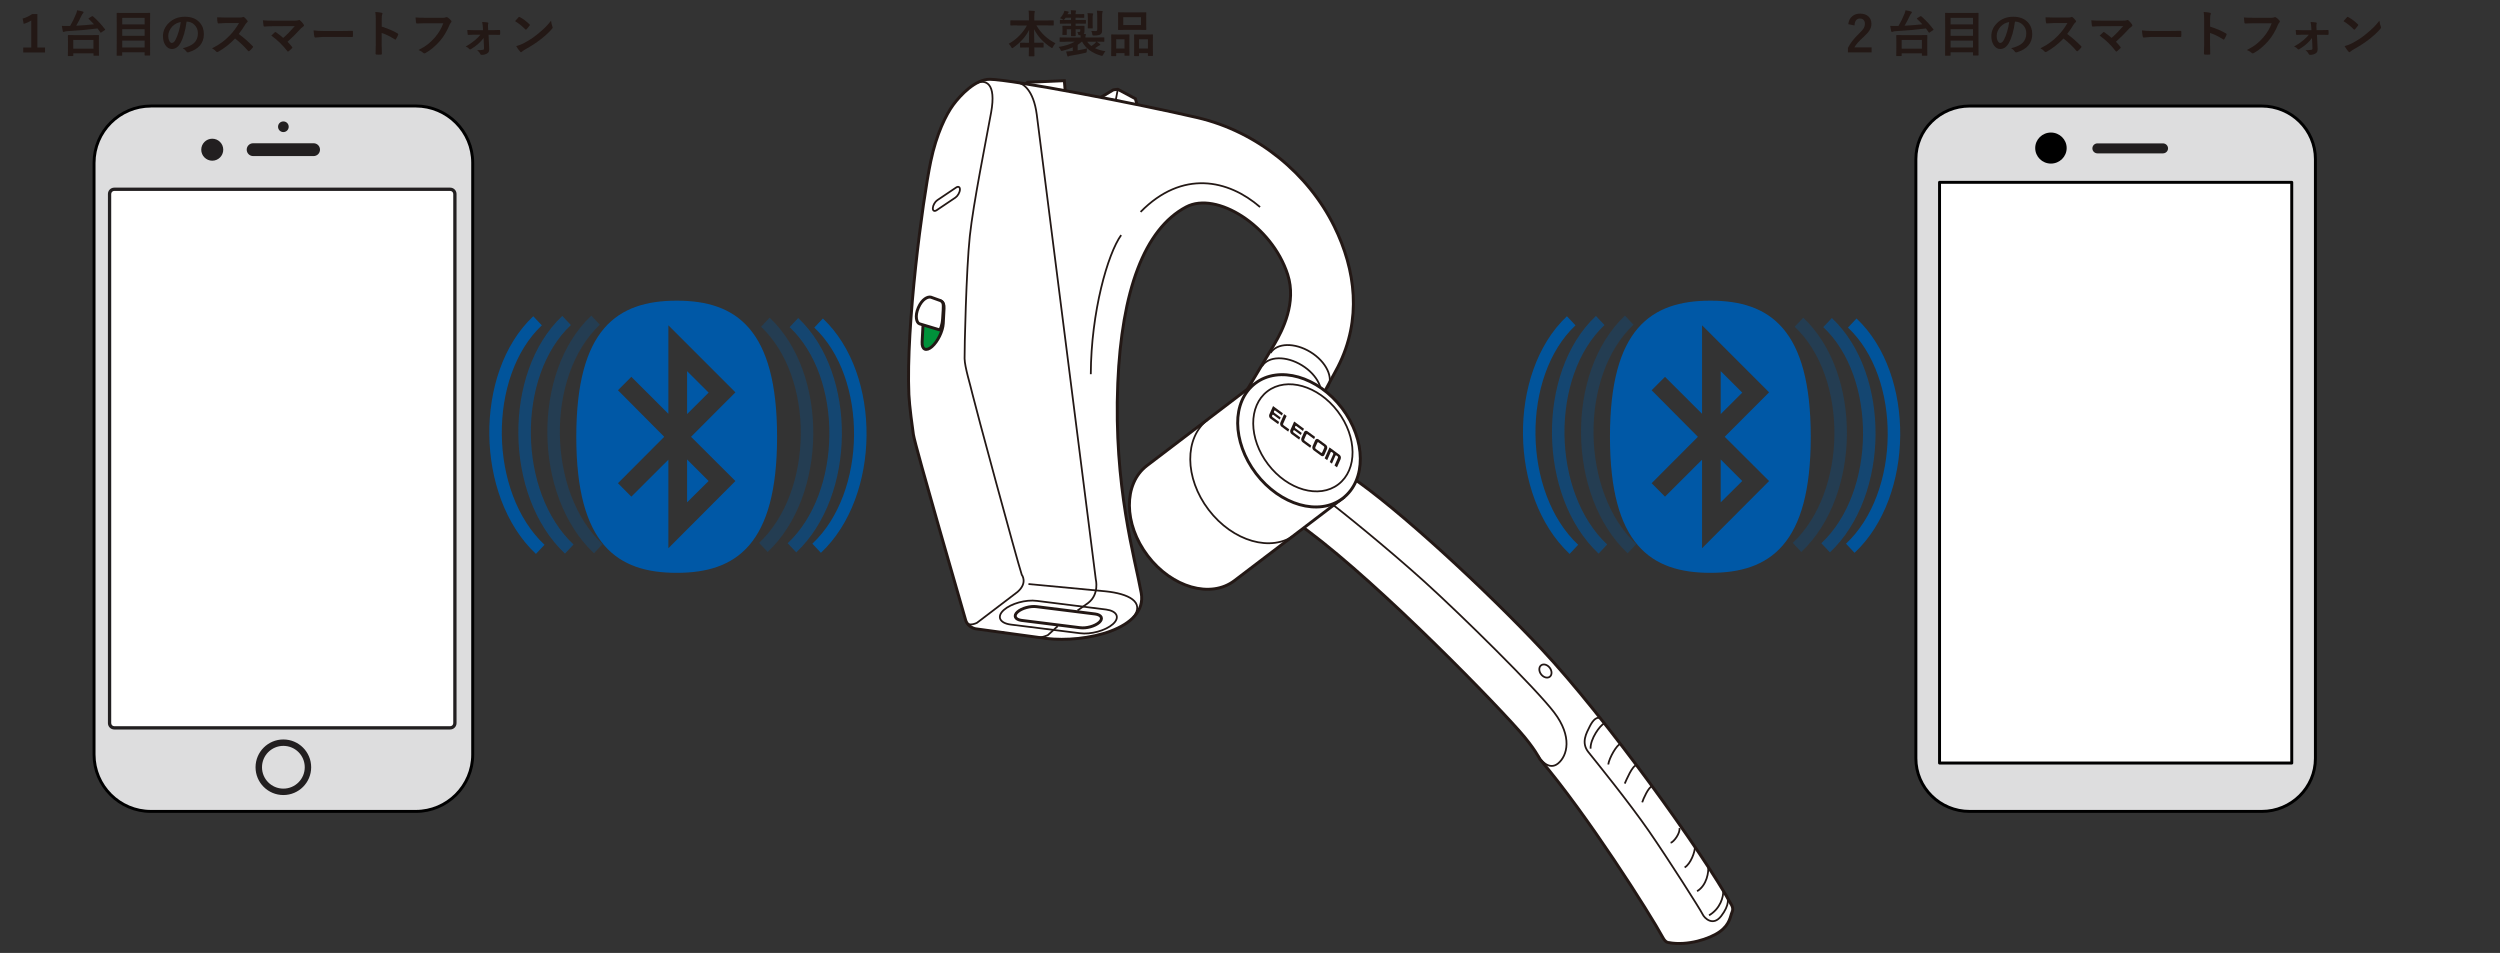<?xml version="1.0" encoding="UTF-8"?>
<svg xmlns="http://www.w3.org/2000/svg" version="1.1" viewBox="0 0 600 228.7">
  <rect x="0" y="0" width="600" height="228.7" fill="#333333" stroke="none"/>
  <!-- Generator: Adobe Illustrator 28.6.0, SVG Export Plug-In . SVG Version: 1.2.0 Build 709)  -->
  <g>
    <g id="_レイヤー_1" data-name="レイヤー_1">
      <g>
        <path d="M36.22,25.45c-7.52,0-13.65,6.12-13.65,13.64v142.01c0,7.52,6.12,13.64,13.65,13.64h63.58c7.52,0,13.65-6.13,13.65-13.64V39.08c0-7.52-6.12-13.64-13.65-13.64h-63.58" fill="#ddddde" stroke="#000" stroke-width=".71"/>
        <path d="M68.01,177.47c-3.68,0-6.68,2.98-6.68,6.67s2.99,6.67,6.68,6.67,6.67-2.99,6.67-6.67-2.99-6.67-6.67-6.67M68.01,189.27c-2.84,0-5.13-2.3-5.13-5.13s2.29-5.13,5.13-5.13,5.13,2.29,5.13,5.13-2.3,5.13-5.13,5.13Z" fill="#221f20"/>
        <path d="M60.75,37.46c-.85,0-1.54-.69-1.54-1.54s.69-1.54,1.54-1.54h14.51c.85,0,1.54.68,1.54,1.54s-.69,1.54-1.54,1.54h-14.51" fill="#221f20"/>
        <path d="M53.58,35.93c0,1.46-1.19,2.64-2.64,2.64s-2.64-1.19-2.64-2.64,1.18-2.64,2.64-2.64,2.64,1.18,2.64,2.64" fill="#221f20"/>
        <path d="M69.29,30.42c0,.7-.57,1.28-1.28,1.28s-1.28-.57-1.28-1.28.57-1.28,1.28-1.28,1.28.57,1.28,1.28" fill="#221f20"/>
        <path d="M109.18,173.54c0,.62-.52,1.13-1.14,1.13H27.43c-.63,0-1.13-.51-1.13-1.13V46.56c0-.62.51-1.14,1.13-1.14h80.61c.63,0,1.14.52,1.14,1.14v126.99" fill="#fff"/>
        <path d="M108.04,175.08H27.43c-.85,0-1.53-.69-1.53-1.53V46.56c0-.85.68-1.53,1.53-1.53h80.61c.85,0,1.53.68,1.53,1.53v126.99c0,.84-.68,1.53-1.53,1.53M27.43,45.82c-.41,0-.74.33-.74.74v126.99c0,.4.33.74.74.74h80.61c.41,0,.74-.33.74-.74V46.56c0-.41-.33-.74-.74-.74" fill="#221f20"/>
      </g>
      <g>
        <g>
          <g>
            <polyline points="263.17 23.96 267.21 21.56 268.27 21.43 272.49 23.69 273.12 25.91" fill="#fff" stroke="#231815" stroke-miterlimit="10" stroke-width=".71"/>
            <line x1="268.27" y1="21.43" x2="267.68" y2="24.57" fill="none" stroke="#231815" stroke-miterlimit="10" stroke-width=".43"/>
          </g>
          <polyline points="245.58 20.81 246.6 19.75 255.44 19.36 255.78 23.34" fill="#fff" stroke="#231815" stroke-miterlimit="10" stroke-width=".71"/>
          <g>
            <path d="M323.89,114.19c11.32,7.54,32.87,27.48,46.12,41.63,15.41,16.45,38.78,49.04,45.43,61.16,0,0,.71.93.27,1.89s-.48,2.93-2.93,4.71-7.82,3.47-12.24,2.65c0,0-.75.07-1.39-1.11-3.22-5.95-18.3-29.67-29.58-42.91,0,0-1.26-2.64-4.93-6.78-8.46-9.53-37.62-39.2-54.02-50.37" fill="#fff" stroke="#231815" stroke-miterlimit="10" stroke-width=".71"/>
            <path d="M369.22,181.44c.36.78,2.51,3.61,4.73,1.78,2.21-1.83,3.49-6.41-.96-12.25-4.45-5.84-22.23-23.32-31.06-31.32-8.83-7.99-20.86-17.73-24.06-20.05" fill="none" stroke="#231815" stroke-miterlimit="10" stroke-width=".43"/>
            <path d="M384.39,172.76c-.95-1.2-2.1.06-2.86,1.6-.75,1.54-2.16,3.86-.29,6.18,1.87,2.33,9.77,12.08,14.52,18.95s12.44,18.99,12.86,19.92,2.49,3.01,4.47.44,1.97-4.53.87-5.45" fill="none" stroke="#231815" stroke-miterlimit="10" stroke-width=".43"/>
            <path d="M385.06,173.6c-1.02.39-3.44,3.77-3.32,6.08" fill="none" stroke="#231815" stroke-miterlimit="10" stroke-width=".43"/>
            <path d="M388.91,178.56c-.79.03-2.71,3.32-2.93,4.92" fill="none" stroke="#231815" stroke-miterlimit="10" stroke-width=".43"/>
            <path d="M392.79,183.68c-.98-.12-2.53,3.66-2.85,4.38" fill="none" stroke="#231815" stroke-miterlimit="10" stroke-width=".43"/>
            <path d="M396.52,188.72c-.84.06-2.18,3.1-2.39,3.84" fill="none" stroke="#231815" stroke-miterlimit="10" stroke-width=".43"/>
            <path d="M403.07,198.74c.22,1.18-1.32,3.32-2.12,3.54" fill="none" stroke="#231815" stroke-miterlimit="10" stroke-width=".43"/>
            <path d="M406.77,203.24c.08,1.09-.99,4.11-2.46,4.95" fill="none" stroke="#231815" stroke-miterlimit="10" stroke-width=".43"/>
            <path d="M409.95,208.02c.18,1.12-.27,4.45-2.65,5.87" fill="none" stroke="#231815" stroke-miterlimit="10" stroke-width=".43"/>
            <path d="M413.57,213.75c.1,1.44-.67,4.33-3.4,5.93" fill="none" stroke="#231815" stroke-miterlimit="10" stroke-width=".43"/>
            <ellipse cx="370.89" cy="161.02" rx="1.3" ry="1.72" transform="translate(-21.74 257.58) rotate(-37.28)" fill="none" stroke="#231815" stroke-miterlimit="10" stroke-width=".43"/>
          </g>
          <path d="M316.72,96.19l4.38-8.14c5.79-11.34,4.28-23.28-.89-33.75-6.21-12.58-18.33-22.68-32.83-26.07-14.5-3.38-44.56-9.15-49.82-9.2-3.47-.03-7.08,3.82-8.78,6.12-1.7,2.31-4.02,6.92-5.41,13.6-1.95,9.32-5.96,39.49-5.24,55.97.12,2.69.86,8.05,1.08,9.56.39,2.73,12.04,42.72,12.53,44.5s2.39,2.13,2.39,2.13l16.86,2.31c9.53,1.16,24.46-2.23,22.91-10.89-1.45-8.14-6.67-25.57-5.63-50.41.93-22,6.33-36.92,16.4-42.25,7.26-3.85,20.58,4.47,24.37,16.21,2.19,6.79-1.28,13.48-3.12,16.61l-12.01,20.1" fill="#fff" stroke="#231815" stroke-miterlimit="10" stroke-width=".71"/>
          <path d="M234.47,19.89c2.05-.76,4.69-.05,3.4,7.09s-4.25,21.7-5.11,29.66c-.86,7.96-1.3,27.34-1.26,29.42s1.42,6.42,1.9,8.56c.47,2.14,10.66,39.77,11.82,43.31,0,0,1.51,1.92-1,4.12l-9.77,7.44s-2.16,1.06-2.59-.37" fill="none" stroke="#231815" stroke-miterlimit="10" stroke-width=".43"/>
          <path d="M246.83,140.17l18.55,1.75c5.33.56,9.57,2.47,6.55,6.33" fill="none" stroke="#231815" stroke-miterlimit="10" stroke-width=".43"/>
          <path d="M262.86,147.36l-14.07-1.76c-1.52-.21-3.59.37-4.59,1.27h0c-1.01.9-.58,1.81.94,2.02l14.07,1.76c1.52.21,3.59-.37,4.59-1.27h0c1.01-.9.58-1.81-.94-2.02Z" fill="none" stroke="#231815" stroke-miterlimit="10" stroke-width=".71"/>
          <path d="M265.48,146.29l-16.63-2.08c-2.63-.36-6.2.63-7.94,2.19h0c-1.74,1.56-1.01,3.13,1.62,3.49l16.63,2.08c2.63.36,6.2-.63,7.94-2.19h0c1.74-1.56,1.01-3.13-1.62-3.49Z" fill="none" stroke="#231815" stroke-miterlimit="10" stroke-width=".43"/>
          <path d="M224.96,48.04l4.5-3.03c.55-.37.97-.13.92.53h0c-.04.66-.53,1.51-1.08,1.88l-4.5,3.03c-.55.37-.97.13-.92-.53h0c.04-.66.53-1.51,1.08-1.88Z" fill="none" stroke="#231815" stroke-miterlimit="10" stroke-width=".43"/>
          <path d="M224.21,72.92h0c1.4-1.22,2.46-.72,2.36,1.12l-.19,3.59c-.1,1.84-1.32,4.34-2.71,5.56h0c-1.4,1.22-2.46.72-2.36-1.12l.19-3.59c.1-1.84,1.32-4.34,2.71-5.56Z" fill="#00913a" stroke="#231815" stroke-miterlimit="10" stroke-width=".71"/>
          <path d="M302.41,49.69c-7.58-6.57-18.65-9.04-28.67,1.17" fill="none" stroke="#231815" stroke-miterlimit="10" stroke-width=".43"/>
          <path d="M269.08,56.42c-3.21,4.45-7.22,18.41-7.29,33.39" fill="none" stroke="#231815" stroke-miterlimit="10" stroke-width=".43"/>
          <path d="M244.21,19.8c1.33.21,3.83,1.79,4.61,7.67l14.17,111.57s.91,3.57-1.83,5.67l-2.56,1.81" fill="none" stroke="#231815" stroke-miterlimit="10" stroke-width=".43"/>
          <path d="M253.86,150.26l-2.36,2.16s-1.33.67-2.55.51" fill="none" stroke="#231815" stroke-miterlimit="10" stroke-width=".43"/>
          <path d="M304.95,84.71c1.49-2.44,5.77-2.54,9.55-.23,3.78,2.31,5.64,6.16,4.14,8.6" fill="none" stroke="#231815" stroke-miterlimit="10" stroke-width=".43"/>
          <path d="M302.89,87.89c1.49-2.44,5.77-2.54,9.55-.23,3.78,2.31,5.64,6.16,4.14,8.6" fill="none" stroke="#231815" stroke-miterlimit="10" stroke-width=".43"/>
          <g>
            <g>
              <path d="M322.66,119.26l-26.39,20.09c-5.69,4.34-15.01,1.67-20.81-5.95-5.8-7.62-5.89-17.31-.19-21.65l25.74-19.6" fill="#fff" stroke="#231815" stroke-miterlimit="10" stroke-width=".71"/>
              <ellipse cx="311.75" cy="105.77" rx="12.96" ry="17.34" transform="translate(-.36 210.47) rotate(-37.28)" fill="#fff" stroke="#231815" stroke-miterlimit="10" stroke-width=".71"/>
              <ellipse cx="312.69" cy="105.05" rx="10.5" ry="14.04" transform="translate(.26 210.89) rotate(-37.28)" fill="none" stroke="#231815" stroke-miterlimit="10" stroke-width=".43"/>
            </g>
            <path d="M310.88,128.3c-5.69,4.34-15.01,1.67-20.81-5.95-5.8-7.62-5.89-17.31-.19-21.65" fill="none" stroke="#231815" stroke-miterlimit="10" stroke-width=".43"/>
            <g>
              <g>
                <path d="M318.52,107.21c-.05-.18-.15-.34-.29-.45l-1.8-1.32c-.14-.1-.3-.14-.45-.1-.15.04-.27.15-.34.31l-.63,1.44c-.07.16-.08.35-.03.53.05.18.15.34.29.45l1.8,1.32c.14.1.3.14.45.1s.27-.15.34-.31l.63-1.44c.07-.16.08-.35.03-.53ZM317.32,108.58c-.03.06-.07.1-.12.11-.05.01-.11,0-.16-.04l-1.27-.93c-.05-.04-.09-.09-.11-.16-.02-.07-.01-.13.01-.19l.5-1.12c.03-.06.07-.1.12-.11.05-.01.11,0,.16.04l1.27.93c.05.04.09.09.11.16.02.07.01.13-.01.19l-.5,1.12Z" fill="#231815"/>
                <path d="M321.76,110.14c.07-.16.08-.35.03-.53-.05-.18-.15-.34-.29-.45l-2.42-1.78-1.16,2.62.6.44.83-1.87c.03-.06.07-.1.12-.11.05-.01.11,0,.16.04l.24.17c.05.04.09.09.11.16.02.07.01.13-.01.19l-.83,1.87.52.38.83-1.87c.03-.06.07-.1.12-.11.05-.01.11,0,.16.04l.24.17c.05.04.09.09.11.16.02.07.01.13-.01.19l-.83,1.87.6.44.9-2.03Z" fill="#231815"/>
                <path d="M312.98,103.7c.07-.16.19-.27.34-.31.15-.04.31,0,.45.1l1.85,1.35-.24.54-1.58-1.16c-.05-.04-.11-.05-.16-.03-.05.01-.1.05-.12.11l-.5,1.12c-.03.06-.03.13-.01.19.02.07.06.12.11.16l1.58,1.16-.24.54-1.85-1.35c-.14-.1-.24-.26-.29-.45-.05-.18-.04-.37.03-.53l.63-1.44Z" fill="#231815"/>
                <path d="M309.17,103.59l-1.62-1.19c-.14-.1-.24-.26-.29-.45-.05-.18-.04-.37.03-.53l.9-2.03.6.44-.83,1.87c-.03.06-.03.13-.01.19.02.07.06.12.11.16l1.35.99-.24.54Z" fill="#231815"/>
                <path d="M305.52,97.44l2.37,1.74-.24.54-1.58-1.16c-.05-.04-.11-.05-.16-.04-.05.01-.1.05-.12.11l-.04.1c-.02.06-.03.12-.01.19.02.07.06.12.11.16l1.51,1.11-.22.5-1.51-1.11c-.05-.04-.11-.05-.16-.04-.05.01-.1.05-.12.11l-.04.1c-.03.06-.03.13-.01.19.02.07.06.12.11.16l1.58,1.16-.24.54-1.85-1.35c-.14-.1-.24-.26-.29-.45-.05-.18-.04-.37.03-.53l.9-2.03Z" fill="#231815"/>
                <path d="M310.58,101.15l2.37,1.74-.24.54-1.58-1.16c-.05-.04-.11-.05-.16-.04-.05.01-.1.05-.12.11l-.04.1c-.02.06-.03.13-.01.19.02.07.06.12.11.16l1.51,1.11-.22.5-1.51-1.11c-.05-.04-.11-.05-.16-.04-.05.01-.1.05-.12.11l-.04.1c-.03.06-.03.13-.01.19.02.07.06.12.11.16l1.58,1.16-.24.54-1.85-1.35c-.14-.1-.24-.26-.29-.44s-.04-.37.03-.53l.9-2.03Z" fill="#231815"/>
              </g>
              <path d="M313.2,104.81" fill="#231815"/>
            </g>
          </g>
        </g>
        <path d="M220.67,77.71l4.9,1.48s.58-1.02.67-2.78c.06-1.07.25-3,.09-3.54-.2-.69-.81-.79-.81-.79l-2.11-.76c-.73-.18-2.09.42-3,2.5-.91,2.07-.41,3.68.26,3.88Z" fill="#fff" stroke="#231815" stroke-linecap="round" stroke-linejoin="round" stroke-width=".71"/>
      </g>
    </g>
    <g id="_レイヤー_2" data-name="レイヤー_2">
      <g>
        <path d="M555.7,182.01c0,7.03-5.77,12.73-12.9,12.73h-70.09c-7.12,0-12.9-5.7-12.9-12.73V38.18c0-7.03,5.78-12.73,12.9-12.73h70.09c7.13,0,12.9,5.7,12.9,12.73v143.83Z" fill="#ddddde" stroke="#000" stroke-linejoin="round" stroke-width=".71"/>
        <path d="M520.33,35.61c0,.66-.55,1.2-1.22,1.2h-15.72c-.67,0-1.22-.54-1.22-1.2h0c0-.67.55-1.2,1.22-1.2h15.72c.67,0,1.22.54,1.22,1.2h0Z" fill="#211e1f"/>
        <rect x="465.49" y="43.76" width="84.53" height="139.37" fill="#fff" stroke="#000" stroke-linejoin="round" stroke-width=".71"/>
        <path d="M496,35.53c0,2.06-1.69,3.73-3.78,3.73-2.09,0-3.77-1.67-3.77-3.73,0-2.05,1.69-3.72,3.77-3.72,2.09,0,3.78,1.67,3.78,3.72Z"/>
      </g>
      <g>
        <path d="M8.97,3.37v8.04h1.84v1.18h-5.24v-1.18h1.93v-6.5c-.54.36-1.15.63-1.82.81l-.25-1.27c.8-.21,1.56-.57,2.29-1.08h1.27Z" fill="#231815"/>
        <path d="M22.28,3.89c1.06.92,2.03,1.96,2.91,3.12.04.05.06.08.06.11,0,.03-.04.08-.13.13l-.78.52c-.09.06-.14.09-.16.09-.02,0-.05-.03-.09-.08-.25-.37-.47-.69-.67-.95-2.26.29-4.68.51-7.25.65-.32.02-.55.06-.67.12-.12.05-.2.07-.24.07-.09,0-.15-.06-.19-.18-.06-.23-.14-.66-.23-1.28.27.01.53.02.8.02.14,0,.3,0,.48,0h.71c.55-.94,1.03-1.92,1.45-2.95.12-.32.19-.59.23-.81.64.11,1.08.2,1.32.28.14.04.22.11.22.21,0,.06-.04.13-.11.21-.12.1-.25.3-.39.6-.39.84-.81,1.64-1.26,2.4,1.53-.08,2.95-.19,4.26-.34-.37-.41-.78-.83-1.25-1.27-.04-.04-.06-.07-.06-.1,0-.04.04-.08.11-.13l.67-.4c.06-.04.11-.06.14-.06s.07.02.11.06ZM17.44,13.46h-1.02c-.06,0-.1,0-.11-.03-.01-.01-.02-.05-.02-.11l.02-2.17v-1.1l-.02-1.52c0-.08.04-.12.13-.12l1.65.02h3.89l1.64-.02c.07,0,.11,0,.13.02.01.01.02.04.02.09l-.02,1.34v1.23l.02,2.17c0,.05,0,.09-.02.11-.02,0-.06.01-.12.01h-1.04c-.09,0-.13-.04-.13-.12v-.46h-4.85v.5c0,.06,0,.1-.03.12-.02.01-.05.02-.12.02ZM17.58,9.59v2.09h4.85v-2.09h-4.85Z" fill="#231815"/>
        <path d="M29.18,13.38h-1.05c-.06,0-.09,0-.11-.02s-.02-.05-.02-.11l.02-4.44v-2.35l-.02-3.23c0-.07,0-.11.02-.12s.05-.02.11-.02l1.66.02h4.44l1.66-.02c.07,0,.11,0,.12.02s.02.05.02.11l-.02,2.83v2.72l.02,4.42c0,.06,0,.1-.02.11s-.05.02-.11.02h-1.07c-.06,0-.1,0-.11-.02s-.02-.05-.02-.11v-.65h-5.38v.7c0,.06,0,.1-.02.11-.02.01-.06.02-.12.02ZM29.33,4.29v1.57h5.38v-1.57h-5.38ZM29.33,8.6h5.38v-1.59h-5.38v1.59ZM29.33,11.39h5.38v-1.65h-5.38v1.65Z" fill="#231815"/>
        <path d="M44.78,5.21c-.3,2.22-.8,3.95-1.5,5.17-.53.92-1.21,1.38-2.04,1.38-.61,0-1.12-.3-1.54-.91-.39-.58-.59-1.3-.59-2.17,0-1.18.45-2.22,1.35-3.12,1.02-1.02,2.32-1.54,3.9-1.54s2.68.45,3.52,1.34c.7.75,1.05,1.69,1.05,2.82,0,2.17-1.23,3.63-3.7,4.37-.07.02-.13.03-.18.03-.12,0-.23-.08-.34-.25-.17-.27-.45-.52-.84-.76,1.23-.29,2.13-.71,2.7-1.24.62-.58.93-1.37.93-2.35,0-.8-.28-1.48-.84-2.03-.51-.5-1.12-.76-1.85-.76h-.05ZM43.38,5.28c-.86.17-1.54.54-2.05,1.09-.62.7-.94,1.44-.94,2.22,0,.55.1.99.3,1.33.16.26.33.39.52.39.33,0,.63-.24.9-.73.29-.54.56-1.22.8-2.06.22-.76.38-1.51.47-2.23Z" fill="#231815"/>
        <path d="M57.33,8.17c1.12.83,2.22,1.79,3.32,2.9.06.06.09.12.09.17s-.03.11-.08.18c-.25.31-.52.58-.8.82-.05.05-.1.07-.15.07s-.1-.03-.17-.09c-.9-1.06-1.94-2.05-3.12-2.98-1.25,1.31-2.6,2.37-4.03,3.17-.14.06-.24.09-.28.09-.08,0-.15-.04-.21-.11-.22-.28-.56-.54-1.01-.79.96-.49,1.79-.99,2.48-1.51.56-.42,1.14-.94,1.74-1.55.86-.89,1.61-1.89,2.26-3.01h-3.09c-.62.01-1.25.04-1.9.09-.08,0-.13-.06-.16-.21-.07-.3-.11-.72-.11-1.25.43.03,1.11.05,2.03.05h3.3c.42,0,.69-.04.83-.11.04-.03.09-.05.13-.05.04,0,.11.03.21.09.26.2.52.48.78.84.04.07.06.12.06.15,0,.08-.05.16-.16.24-.16.14-.31.32-.44.53-.45.76-.96,1.51-1.54,2.24Z" fill="#231815"/>
        <path d="M69.03,10.04c.35.35.7.75,1.05,1.2.05.07.08.12.08.18,0,.06-.04.12-.11.19-.3.3-.56.53-.79.71-.07.04-.12.06-.15.06-.05,0-.1-.04-.15-.11-1.13-1.46-2.42-2.71-3.85-3.73.4-.38.69-.65.86-.8.05-.04.1-.06.13-.06.03,0,.08.03.17.08.8.59,1.37,1.03,1.7,1.34.89-.77,1.81-1.71,2.78-2.83l-5.06.02c-.88,0-1.62.03-2.23.09-.12,0-.19-.07-.21-.22-.07-.43-.12-.85-.15-1.28.54.05,1.41.08,2.61.08h4.92c.51,0,.84-.04,1-.11.07-.04.12-.06.17-.06.07,0,.14.03.2.09.33.29.62.61.87.96.06.11.09.19.09.26,0,.1-.05.19-.16.25-.3.22-.49.37-.57.46-1.07,1.18-2.14,2.26-3.22,3.22Z" fill="#231815"/>
        <path d="M75.27,7.29c.62.1,1.49.15,2.59.15h3.87c.38,0,.87,0,1.46-.02.76-.01,1.19-.02,1.29-.02h.06c.11,0,.16.06.16.17.01.18.02.37.02.57s0,.38-.02.56c0,.12-.06.18-.17.18h-.05c-1.2-.02-2.09-.02-2.68-.02h-4.32l-1.76.15c-.15,0-.24-.08-.28-.25-.07-.32-.13-.8-.18-1.46Z" fill="#231815"/>
        <path d="M91.61,6.39c1.51.47,2.78,1.02,3.81,1.63.11.05.16.12.16.21,0,.03,0,.07-.02.11-.15.38-.32.72-.52,1.04-.05.09-.1.13-.16.13-.05,0-.09-.02-.13-.06-1.12-.72-2.18-1.24-3.15-1.54v2.65c0,.44.02,1.22.05,2.35v.04c0,.1-.07.15-.22.15-.18.01-.36.02-.53.02s-.36,0-.53-.02c-.15,0-.23-.06-.23-.18.03-.77.05-1.56.05-2.36v-5.91c0-.73-.04-1.32-.12-1.78.7.05,1.2.11,1.5.19.15.03.23.1.23.21,0,.07-.03.16-.1.28-.05.11-.08.48-.08,1.12v1.72Z" fill="#231815"/>
        <path d="M99.76,4.19c.5.05,1.27.08,2.3.08h4.28c.3,0,.52-.04.66-.12.05-.03.11-.05.18-.05.05,0,.13.02.22.06.33.21.62.47.88.79.05.07.08.13.08.21,0,.1-.06.2-.17.3-.08.08-.17.23-.28.47-.64,1.55-1.42,2.85-2.33,3.9-1.08,1.23-2.22,2.19-3.4,2.86-.11.07-.22.11-.35.12-.1,0-.19-.06-.28-.15-.25-.24-.62-.46-1.11-.66.93-.47,1.7-.95,2.33-1.45.54-.43,1.07-.95,1.59-1.55.9-1.03,1.58-2.17,2.03-3.42h-4.34c-.48,0-1.14.02-1.98.06-.12.01-.2-.07-.23-.24-.03-.2-.06-.6-.11-1.21Z" fill="#231815"/>
        <path d="M116.05,9.14c-.38.51-.78.95-1.2,1.32-.6.53-1.21.97-1.83,1.34-.08.05-.15.07-.21.07-.06,0-.12-.04-.19-.12-.21-.25-.49-.45-.86-.59.84-.46,1.58-.96,2.23-1.51.57-.49,1-.93,1.31-1.32h-1.38c-.2,0-.46,0-.8.02-.34.02-.58.03-.71.03h-.02c-.09,0-.15-.06-.16-.19-.03-.23-.06-.56-.08-.99.48.03,1.06.05,1.73.05h2.04l-.04-.79c-.05-.53-.1-.92-.17-1.18.5.01.94.05,1.31.11.12.02.18.07.18.18,0,.04,0,.08-.02.12-.04.1-.06.24-.06.42v.28l.04.85h.84l1.83-.04h.04c.11,0,.16.05.16.16,0,.14.01.28.01.42s0,.28-.01.42c0,.11-.06.17-.18.17h-.02l-1.79-.02h-.79l.16,3.35v.12c0,.48-.16.81-.48.99-.37.24-.81.36-1.32.36-.18,0-.29-.07-.35-.21-.13-.32-.38-.62-.77-.91.62,0,1.11-.03,1.44-.1.16-.03.24-.13.24-.29l-.11-2.5Z" fill="#231815"/>
        <path d="M123.61,5.08c.2-.24.48-.55.84-.94.05-.06.11-.09.17-.09.04,0,.09.02.16.06.75.4,1.51.97,2.29,1.71.07.07.11.13.11.17s-.02.09-.07.15c-.26.35-.51.65-.74.9-.07.06-.12.09-.15.09-.04,0-.09-.03-.15-.09-.73-.75-1.55-1.41-2.45-1.96ZM123.88,11.07c.64-.18,1.18-.38,1.62-.6.77-.4,1.42-.77,1.93-1.11.45-.29.96-.67,1.52-1.12.8-.65,1.44-1.21,1.92-1.69.45-.45.91-.98,1.38-1.58.06.53.17.99.33,1.4.04.09.06.17.06.23,0,.09-.06.21-.19.36-.7.82-1.62,1.66-2.76,2.54-.99.78-2.2,1.56-3.62,2.35-.42.25-.69.44-.8.56-.08.08-.15.12-.22.12s-.13-.04-.21-.13c-.37-.42-.69-.86-.96-1.34Z" fill="#231815"/>
      </g>
      <g>
        <path d="M244.15,6.09l-1.54.02c-.06,0-.1,0-.11-.02s-.02-.05-.02-.11v-.97c0-.06,0-.1.02-.11s.05-.02.11-.02l1.54.02h2.79v-.8c0-.68-.03-1.2-.08-1.56.52.01.96.04,1.32.08.12.01.18.05.18.12,0,.02-.02.12-.07.32-.04.17-.06.51-.06,1.01v.84h2.99l1.55-.02c.06,0,.1,0,.11.02s.02.05.02.11v.97c0,.06,0,.1-.02.11s-.05.02-.11.02l-1.55-.02h-2.48c1.1,1.88,2.62,3.31,4.57,4.28-.22.23-.41.52-.59.87-.1.19-.17.29-.23.29-.04,0-.13-.04-.25-.13-1.86-1.23-3.21-2.7-4.06-4.39,0,.02.01,1.1.04,3.24h.62l1.48-.02c.07,0,.11,0,.12.02.02.02.02.05.02.11v.91c0,.06,0,.09-.02.11s-.06.02-.12.02l-1.48-.02h-.6c0,.4.01.86.02,1.38,0,.37.01.58.01.63,0,.08-.04.12-.13.12h-1.11c-.09,0-.13-.04-.13-.12,0-.3.01-.97.04-2h-.52l-1.48.02c-.06,0-.1,0-.11-.02s-.02-.05-.02-.11v-.91c0-.06,0-.1.02-.11s.05-.02.11-.02l1.48.02h.53c.03-1.02.04-2.06.04-3.11-.8,1.62-2.06,3.04-3.78,4.26-.13.1-.23.15-.28.15-.06,0-.14-.09-.23-.26-.18-.33-.38-.6-.62-.8.93-.51,1.79-1.16,2.58-1.97.73-.75,1.33-1.55,1.8-2.41h-2.31Z" fill="#231815"/>
        <path d="M255.93,10.02l-1.49.02c-.06,0-.1,0-.11-.02s-.02-.05-.02-.11v-.8c0-.06,0-.1.02-.11s.05-.02.11-.02l1.49.02h3.41c0-.12,0-.31-.02-.56h-.35c-.07,0-.12-.01-.14-.04-.02-.02-.04-.07-.05-.15-.04-.23-.12-.43-.24-.59.12,0,.28,0,.48,0,.16,0,.24-.08.24-.25v-.38h-1.11v.04l.02,1.49c0,.08-.04.12-.13.12h-.87c-.09,0-.13-.04-.13-.12l.02-1.49v-.04h-1.03v1.22c.01.06,0,.1-.01.12-.02.01-.05.02-.11.02h-.8c-.07,0-.11,0-.12-.03-.01-.01-.02-.05-.02-.11l.03-.66v-.61l-.03-.67c0-.08.04-.12.13-.12l1.44.02h.52v-.54h-1l-1.55.02c-.07,0-.11,0-.12-.03-.01-.02-.02-.05-.02-.12v-.61c0-.07,0-.11.02-.13.02-.01.05-.02.11-.02l1.55.02h1v-.54h-1.31l-.22.3c-.11.14-.19.22-.25.22-.04,0-.13-.05-.29-.16-.16-.11-.36-.19-.59-.25.38-.36.66-.76.87-1.2.1-.23.16-.42.19-.59.46.09.76.15.89.18.11.04.17.08.17.13,0,.05-.03.1-.08.14-.06.05-.13.15-.19.3l-.04.08h.86c-.01-.43-.04-.75-.08-.97.44.01.8.04,1.1.07.13.01.19.06.19.13,0,.03-.03.12-.09.26-.03.12-.05.29-.05.5h.57l1.39-.02c.06,0,.1,0,.11.02.01.02.02.06.02.12v.63c0,.06,0,.1-.02.11-.01.01-.05.02-.11.02l-1.39-.02h-.57v.54h.83l1.52-.02c.07,0,.11,0,.12.03.01.02.02.05.02.12v.61c0,.07,0,.11-.02.13-.02.01-.05.02-.11.02l-1.52-.02h-.83v.54h.57l1.44-.02c.09,0,.13.04.13.12v.46s-.01.83-.01.83c0,.21-.06.39-.17.53l.31.02c.14.02.22.07.22.15,0,.07-.02.15-.07.24-.05.08-.08.23-.08.45h2.93l1.49-.02c.06,0,.1,0,.12.02.01.02.02.05.02.11v.8c0,.06,0,.09-.02.11s-.05.02-.11.02l-1.49-.02h-.22c.27.16.53.34.76.54.08.07.12.13.12.18,0,.07-.05.12-.16.15-.12.04-.25.11-.4.22-.1.07-.34.22-.72.47.7.33,1.53.58,2.5.73-.2.21-.37.48-.52.8-.1.21-.19.31-.28.31-.04,0-.13-.02-.27-.05-2.16-.63-3.67-1.75-4.52-3.35h-.09c-.28.26-.61.51-.98.76v1.31c.7-.11,1.45-.26,2.24-.46-.04.2-.06.44-.07.73,0,.13-.03.21-.07.24-.04.03-.14.06-.33.11-1.01.24-2.16.46-3.45.67-.19.02-.33.06-.43.12-.1.05-.17.08-.21.08-.08,0-.13-.06-.17-.17-.06-.17-.15-.52-.28-1.03.39-.02.81-.05,1.28-.11l.32-.04v-.86c-.74.34-1.55.61-2.43.82-.14.03-.24.05-.28.05-.09,0-.18-.1-.25-.3-.11-.27-.25-.49-.45-.66,1.59-.25,2.89-.67,3.88-1.27h-2.05ZM261.93,11.05c.32-.21.59-.41.81-.61.15-.14.27-.28.38-.42h-2.19c.28.4.61.74,1,1.03ZM261.01,3.15c.48.01.88.04,1.18.07.12.01.18.05.18.13,0,.01-.03.09-.08.23-.04.1-.06.36-.06.77v1.22l.02,1.11c0,.07,0,.11-.02.12-.02.01-.05.02-.11.02h-.93c-.06,0-.1,0-.11-.02s-.02-.05-.02-.12l.02-1.11v-1.22c0-.49-.03-.89-.08-1.2ZM261.91,7.42c.27.03.59.04.95.04.19,0,.32-.03.39-.09.06-.05.09-.14.09-.26v-3.04c0-.63-.03-1.14-.09-1.51.42.01.83.04,1.22.08.13.02.19.06.19.12,0,.04-.03.12-.09.25-.05.12-.07.47-.07,1.03v3.4c.01.34-.12.61-.37.8-.23.18-.74.28-1.53.29-.2,0-.32-.02-.36-.05s-.06-.12-.09-.28c-.05-.3-.13-.57-.25-.8Z" fill="#231815"/>
        <path d="M267.75,13.47h-.94c-.06,0-.1,0-.11-.02s-.02-.06-.02-.12l.02-2.24v-1.12l-.02-1.57c0-.07,0-.11.02-.12s.05-.02.11-.02l1.27.02h1.57l1.28-.02c.07,0,.11,0,.12.02s.02.05.02.11l-.02,1.37v1.27l.02,2.21c0,.06,0,.1-.02.12-.02.01-.05.02-.11.02h-.94c-.08,0-.12-.04-.12-.13v-.49h-1.99v.57c0,.07,0,.11-.02.13-.02.01-.05.02-.11.02ZM267.89,9.42v2.22h1.99v-2.22h-1.99ZM273.36,2.97l1.61-.02c.07,0,.11,0,.12.02s.02.05.02.11l-.02,1.12v1.74l.02,1.1c0,.07,0,.11-.02.13-.02.01-.05.02-.11.02l-1.61-.02h-3.31l-1.59.02c-.07,0-.11,0-.12-.03-.01-.02-.02-.05-.02-.12l.02-1.1v-1.74l-.02-1.12c0-.06,0-.1.02-.11s.05-.02.11-.02l1.59.02h3.31ZM269.58,4.13v1.88h4.26v-1.88h-4.26ZM273.24,13.47h-.94c-.08,0-.12-.04-.12-.13l.02-2.25v-1.12l-.02-1.56c0-.07,0-.11.02-.13.01-.01.04-.02.1-.02l1.32.02h1.65l1.31-.02c.06,0,.1,0,.11.03.01.02.02.05.02.12l-.02,1.38v1.29l.02,2.2c0,.07,0,.11-.02.13-.02.01-.05.02-.11.02h-.95c-.07,0-.11,0-.12-.03-.01-.02-.02-.05-.02-.12v-.53h-2.13v.59c0,.07,0,.11-.02.12s-.05.02-.11.02ZM273.37,9.42v2.22h2.13v-2.22h-2.13Z" fill="#231815"/>
      </g>
      <g>
        <path d="M443.58,5.8c.11-.86.45-1.52,1.03-1.96.48-.38,1.08-.57,1.8-.57.89,0,1.59.24,2.07.73.44.43.66,1.01.66,1.74,0,.55-.15,1.06-.46,1.54-.27.43-.74.95-1.39,1.56-1.16,1.04-1.9,1.88-2.23,2.54h4.12v1.2h-5.68v-1.07c.52-1.09,1.39-2.22,2.62-3.4.62-.6,1.03-1.07,1.22-1.42.16-.29.24-.61.24-.97,0-.43-.12-.75-.37-.98-.21-.2-.49-.29-.83-.29-.79,0-1.23.55-1.3,1.66l-1.5-.31Z" fill="#231815"/>
        <path d="M461.09,3.89c1.06.92,2.03,1.96,2.91,3.12.04.05.06.08.06.11,0,.03-.04.08-.13.13l-.78.52c-.09.06-.14.09-.16.09-.02,0-.05-.03-.09-.08-.25-.37-.47-.69-.67-.95-2.26.29-4.68.51-7.25.65-.32.02-.55.06-.67.12-.12.05-.2.07-.24.07-.09,0-.15-.06-.19-.18-.06-.23-.14-.66-.23-1.28.27.01.53.02.8.02.14,0,.3,0,.48,0h.71c.55-.94,1.03-1.92,1.45-2.95.12-.32.19-.59.23-.81.64.11,1.08.2,1.32.28.14.04.22.11.22.21,0,.06-.04.13-.11.21-.12.1-.25.3-.39.6-.39.84-.81,1.64-1.26,2.4,1.53-.08,2.95-.19,4.26-.34-.37-.41-.78-.83-1.25-1.27-.04-.04-.06-.07-.06-.1,0-.04.04-.08.11-.13l.67-.4c.06-.04.11-.06.14-.06s.07.02.11.06ZM456.25,13.46h-1.02c-.06,0-.1,0-.11-.03-.01-.01-.02-.05-.02-.11l.02-2.17v-1.1l-.02-1.52c0-.08.04-.12.13-.12l1.65.02h3.89l1.64-.02c.07,0,.11,0,.13.02.01.01.02.04.02.09l-.02,1.34v1.23l.02,2.17c0,.05,0,.09-.02.11-.02,0-.06.01-.12.01h-1.04c-.09,0-.13-.04-.13-.12v-.46h-4.85v.5c0,.06,0,.1-.03.12-.02.01-.05.02-.12.02ZM456.4,9.59v2.09h4.85v-2.09h-4.85Z" fill="#231815"/>
        <path d="M468,13.38h-1.05c-.06,0-.09,0-.11-.02s-.02-.05-.02-.11l.02-4.44v-2.35l-.02-3.23c0-.07,0-.11.02-.12s.05-.02.11-.02l1.66.02h4.44l1.66-.02c.07,0,.11,0,.12.02s.02.05.02.11l-.02,2.83v2.72l.02,4.42c0,.06,0,.1-.02.11s-.05.02-.11.02h-1.07c-.06,0-.1,0-.11-.02s-.02-.05-.02-.11v-.65h-5.38v.7c0,.06,0,.1-.02.11-.02.01-.06.02-.12.02ZM468.14,4.29v1.57h5.38v-1.57h-5.38ZM468.14,8.6h5.38v-1.59h-5.38v1.59ZM468.14,11.39h5.38v-1.65h-5.38v1.65Z" fill="#231815"/>
        <path d="M483.59,5.21c-.3,2.22-.8,3.95-1.5,5.17-.53.92-1.21,1.38-2.04,1.38-.61,0-1.12-.3-1.54-.91-.39-.58-.59-1.3-.59-2.17,0-1.18.45-2.22,1.35-3.12,1.02-1.02,2.32-1.54,3.9-1.54s2.68.45,3.52,1.34c.7.75,1.05,1.69,1.05,2.82,0,2.17-1.23,3.63-3.7,4.37-.07.02-.13.03-.18.03-.12,0-.23-.08-.34-.25-.17-.27-.45-.52-.84-.76,1.23-.29,2.13-.71,2.7-1.24.62-.58.93-1.37.93-2.35,0-.8-.28-1.48-.84-2.03-.51-.5-1.12-.76-1.85-.76h-.05ZM482.2,5.28c-.86.17-1.54.54-2.05,1.09-.62.7-.94,1.44-.94,2.22,0,.55.1.99.3,1.33.16.26.33.39.52.39.33,0,.63-.24.9-.73.29-.54.56-1.22.8-2.06.22-.76.38-1.51.47-2.23Z" fill="#231815"/>
        <path d="M496.15,8.17c1.12.83,2.22,1.79,3.32,2.9.06.06.09.12.09.17s-.03.11-.08.18c-.25.31-.52.58-.8.82-.05.05-.1.07-.15.07s-.1-.03-.17-.09c-.9-1.06-1.94-2.05-3.12-2.98-1.25,1.31-2.6,2.37-4.03,3.17-.14.06-.24.09-.28.09-.08,0-.15-.04-.21-.11-.22-.28-.56-.54-1.01-.79.96-.49,1.79-.99,2.48-1.51.56-.42,1.14-.94,1.74-1.55.86-.89,1.61-1.89,2.26-3.01h-3.09c-.62.01-1.25.04-1.9.09-.08,0-.13-.06-.16-.21-.07-.3-.11-.72-.11-1.25.43.03,1.11.05,2.03.05h3.3c.42,0,.69-.04.83-.11.04-.03.09-.05.13-.05.04,0,.11.03.21.09.26.2.52.48.78.84.04.07.06.12.06.15,0,.08-.05.16-.16.24-.16.14-.31.32-.44.53-.45.76-.96,1.51-1.54,2.24Z" fill="#231815"/>
        <path d="M507.84,10.04c.35.35.7.75,1.05,1.2.05.07.08.12.08.18,0,.06-.04.12-.11.19-.3.3-.56.53-.79.71-.07.04-.12.06-.15.06-.05,0-.1-.04-.15-.11-1.13-1.46-2.42-2.71-3.85-3.73.4-.38.69-.65.86-.8.05-.04.1-.06.13-.06.03,0,.08.03.17.08.8.59,1.37,1.03,1.7,1.34.89-.77,1.81-1.71,2.78-2.83l-5.06.02c-.88,0-1.62.03-2.23.09-.12,0-.19-.07-.21-.22-.07-.43-.12-.85-.15-1.28.54.05,1.41.08,2.61.08h4.92c.51,0,.84-.04,1-.11.07-.04.12-.06.17-.06.07,0,.14.03.2.09.33.29.62.61.87.96.06.11.09.19.09.26,0,.1-.05.19-.16.25-.3.22-.49.37-.57.46-1.07,1.18-2.14,2.26-3.22,3.22Z" fill="#231815"/>
        <path d="M514.08,7.29c.62.1,1.49.15,2.59.15h3.87c.38,0,.87,0,1.46-.02.76-.01,1.19-.02,1.29-.02h.06c.11,0,.16.06.16.17.01.18.02.37.02.57s0,.38-.02.56c0,.12-.06.18-.17.18h-.05c-1.2-.02-2.09-.02-2.68-.02h-4.32l-1.76.15c-.15,0-.24-.08-.28-.25-.07-.32-.13-.8-.18-1.46Z" fill="#231815"/>
        <path d="M530.42,6.39c1.51.47,2.78,1.02,3.81,1.63.11.05.16.12.16.21,0,.03,0,.07-.02.11-.15.38-.32.72-.52,1.04-.05.09-.1.13-.16.13-.05,0-.09-.02-.13-.06-1.12-.72-2.18-1.24-3.15-1.54v2.65c0,.44.02,1.22.05,2.35v.04c0,.1-.07.15-.22.15-.18.01-.36.02-.53.02s-.36,0-.53-.02c-.15,0-.23-.06-.23-.18.03-.77.05-1.56.05-2.36v-5.91c0-.73-.04-1.32-.12-1.78.7.05,1.2.11,1.5.19.15.03.23.1.23.21,0,.07-.03.16-.1.28-.05.11-.08.48-.08,1.12v1.72Z" fill="#231815"/>
        <path d="M538.57,4.19c.5.05,1.27.08,2.3.08h4.28c.3,0,.52-.04.66-.12.05-.03.11-.05.18-.05.05,0,.13.02.22.06.33.21.62.47.88.79.05.07.08.13.08.21,0,.1-.06.2-.17.3-.08.08-.17.23-.28.47-.64,1.55-1.42,2.85-2.33,3.9-1.08,1.23-2.22,2.19-3.4,2.86-.11.07-.22.11-.35.12-.1,0-.19-.06-.28-.15-.25-.24-.62-.46-1.11-.66.93-.47,1.7-.95,2.33-1.45.54-.43,1.07-.95,1.59-1.55.9-1.03,1.58-2.17,2.03-3.42h-4.34c-.48,0-1.14.02-1.98.06-.12.01-.2-.07-.23-.24-.03-.2-.06-.6-.11-1.21Z" fill="#231815"/>
        <path d="M554.87,9.14c-.38.51-.78.95-1.2,1.32-.6.53-1.21.97-1.83,1.34-.08.05-.15.07-.21.07-.06,0-.12-.04-.19-.12-.21-.25-.49-.45-.86-.59.84-.46,1.58-.96,2.23-1.51.57-.49,1-.93,1.31-1.32h-1.38c-.2,0-.46,0-.8.02-.34.02-.58.03-.71.03h-.02c-.09,0-.15-.06-.16-.19-.03-.23-.06-.56-.08-.99.48.03,1.06.05,1.73.05h2.04l-.04-.79c-.05-.53-.1-.92-.17-1.18.5.01.94.05,1.31.11.12.02.18.07.18.18,0,.04,0,.08-.02.12-.04.1-.06.24-.06.42v.28l.04.85h.84l1.83-.04h.04c.11,0,.16.05.16.16,0,.14.01.28.01.42s0,.28-.01.42c0,.11-.06.17-.18.17h-.02l-1.79-.02h-.79l.16,3.35v.12c0,.48-.16.81-.48.99-.37.24-.81.36-1.32.36-.18,0-.29-.07-.35-.21-.13-.32-.38-.62-.77-.91.62,0,1.11-.03,1.44-.1.16-.03.24-.13.24-.29l-.11-2.5Z" fill="#231815"/>
        <path d="M562.43,5.08c.2-.24.48-.55.84-.94.05-.06.11-.09.17-.09.04,0,.09.02.16.06.75.4,1.51.97,2.29,1.71.07.07.11.13.11.17s-.02.09-.07.15c-.26.35-.51.65-.74.9-.07.06-.12.09-.15.09-.04,0-.09-.03-.15-.09-.73-.75-1.55-1.41-2.45-1.96ZM562.69,11.07c.64-.18,1.18-.38,1.62-.6.77-.4,1.42-.77,1.93-1.11.45-.29.96-.67,1.52-1.12.8-.65,1.44-1.21,1.92-1.69.45-.45.91-.98,1.38-1.58.06.53.17.99.33,1.4.04.09.06.17.06.23,0,.09-.06.21-.19.36-.7.82-1.62,1.66-2.76,2.54-.99.78-2.2,1.56-3.62,2.35-.42.25-.69.44-.8.56-.08.08-.15.12-.22.12s-.13-.04-.21-.13c-.37-.42-.69-.86-.96-1.34Z" fill="#231815"/>
      </g>
    </g>
    <g id="Cover">
      <g>
        <path d="M391.02,76.84c-13.71,12.92-13.37,41.7.64,54.85" fill="none" opacity=".3" stroke="#01549b" stroke-miterlimit="10" stroke-width="3"/>
        <path d="M384.05,76.92c-13.71,12.92-13.37,41.7.64,54.85" fill="none" opacity=".6" stroke="#01549b" stroke-miterlimit="10" stroke-width="3"/>
        <path d="M377.09,76.99c-13.71,12.92-13.37,41.7.64,54.85" fill="none" stroke="#01549b" stroke-miterlimit="10" stroke-width="3"/>
        <path d="M431.75,77.33c13.55,12.77,13.3,41.13-.47,54.05" fill="none" opacity=".3" stroke="#01549b" stroke-miterlimit="10" stroke-width="3"/>
        <path d="M438.62,77.42c13.55,12.77,13.3,41.13-.47,54.05" fill="none" opacity=".6" stroke="#01549b" stroke-miterlimit="10" stroke-width="3"/>
        <path d="M444.54,77.53c13.55,12.77,13.3,41.13-.47,54.05" fill="none" stroke="#01549b" stroke-miterlimit="10" stroke-width="3"/>
        <path d="M410.5,137.48c14.27,0,24.08-6.78,24.08-32.64s-9.81-32.68-24.08-32.68-24.11,6.76-24.11,32.68,9.86,32.64,24.11,32.64M407.49,104.83l-11.1-11.17,3.21-3.22,8.89,8.87v-21.24l16.09,16.09-10.65,10.67,10.65,10.62-16.09,16.13v-21.25l-8.89,8.87-3.21-3.23,11.1-11.13ZM412.97,120.56l5.17-5.12-5.17-5.17v10.29ZM412.97,89.07l5.17,5.16-5.17,5.15v-10.3" fill="#0058a6"/>
      </g>
      <g>
        <path d="M142.94,76.84c-13.71,12.92-13.37,41.7.64,54.85" fill="none" opacity=".3" stroke="#01549b" stroke-miterlimit="10" stroke-width="3"/>
        <path d="M135.98,76.92c-13.71,12.92-13.37,41.7.64,54.85" fill="none" opacity=".6" stroke="#01549b" stroke-miterlimit="10" stroke-width="3"/>
        <path d="M129.01,76.99c-13.71,12.92-13.37,41.7.64,54.85" fill="none" stroke="#01549b" stroke-miterlimit="10" stroke-width="3"/>
        <path d="M183.68,77.33c13.55,12.77,13.3,41.13-.47,54.05" fill="none" opacity=".3" stroke="#01549b" stroke-miterlimit="10" stroke-width="3"/>
        <path d="M190.54,77.42c13.55,12.77,13.3,41.13-.47,54.05" fill="none" opacity=".6" stroke="#01549b" stroke-miterlimit="10" stroke-width="3"/>
        <path d="M196.46,77.53c13.55,12.77,13.3,41.13-.47,54.05" fill="none" stroke="#01549b" stroke-miterlimit="10" stroke-width="3"/>
        <path d="M162.42,137.48c14.27,0,24.08-6.78,24.08-32.64s-9.81-32.68-24.08-32.68-24.11,6.76-24.11,32.68,9.86,32.64,24.11,32.64M159.41,104.83l-11.1-11.17,3.21-3.22,8.89,8.87v-21.24l16.09,16.09-10.65,10.67,10.65,10.62-16.09,16.13v-21.25l-8.89,8.87-3.21-3.23,11.1-11.13ZM164.9,120.56l5.17-5.12-5.17-5.17v10.29ZM164.9,89.07l5.17,5.16-5.17,5.15v-10.3" fill="#0058a6"/>
      </g>
    </g>
  </g>
</svg>